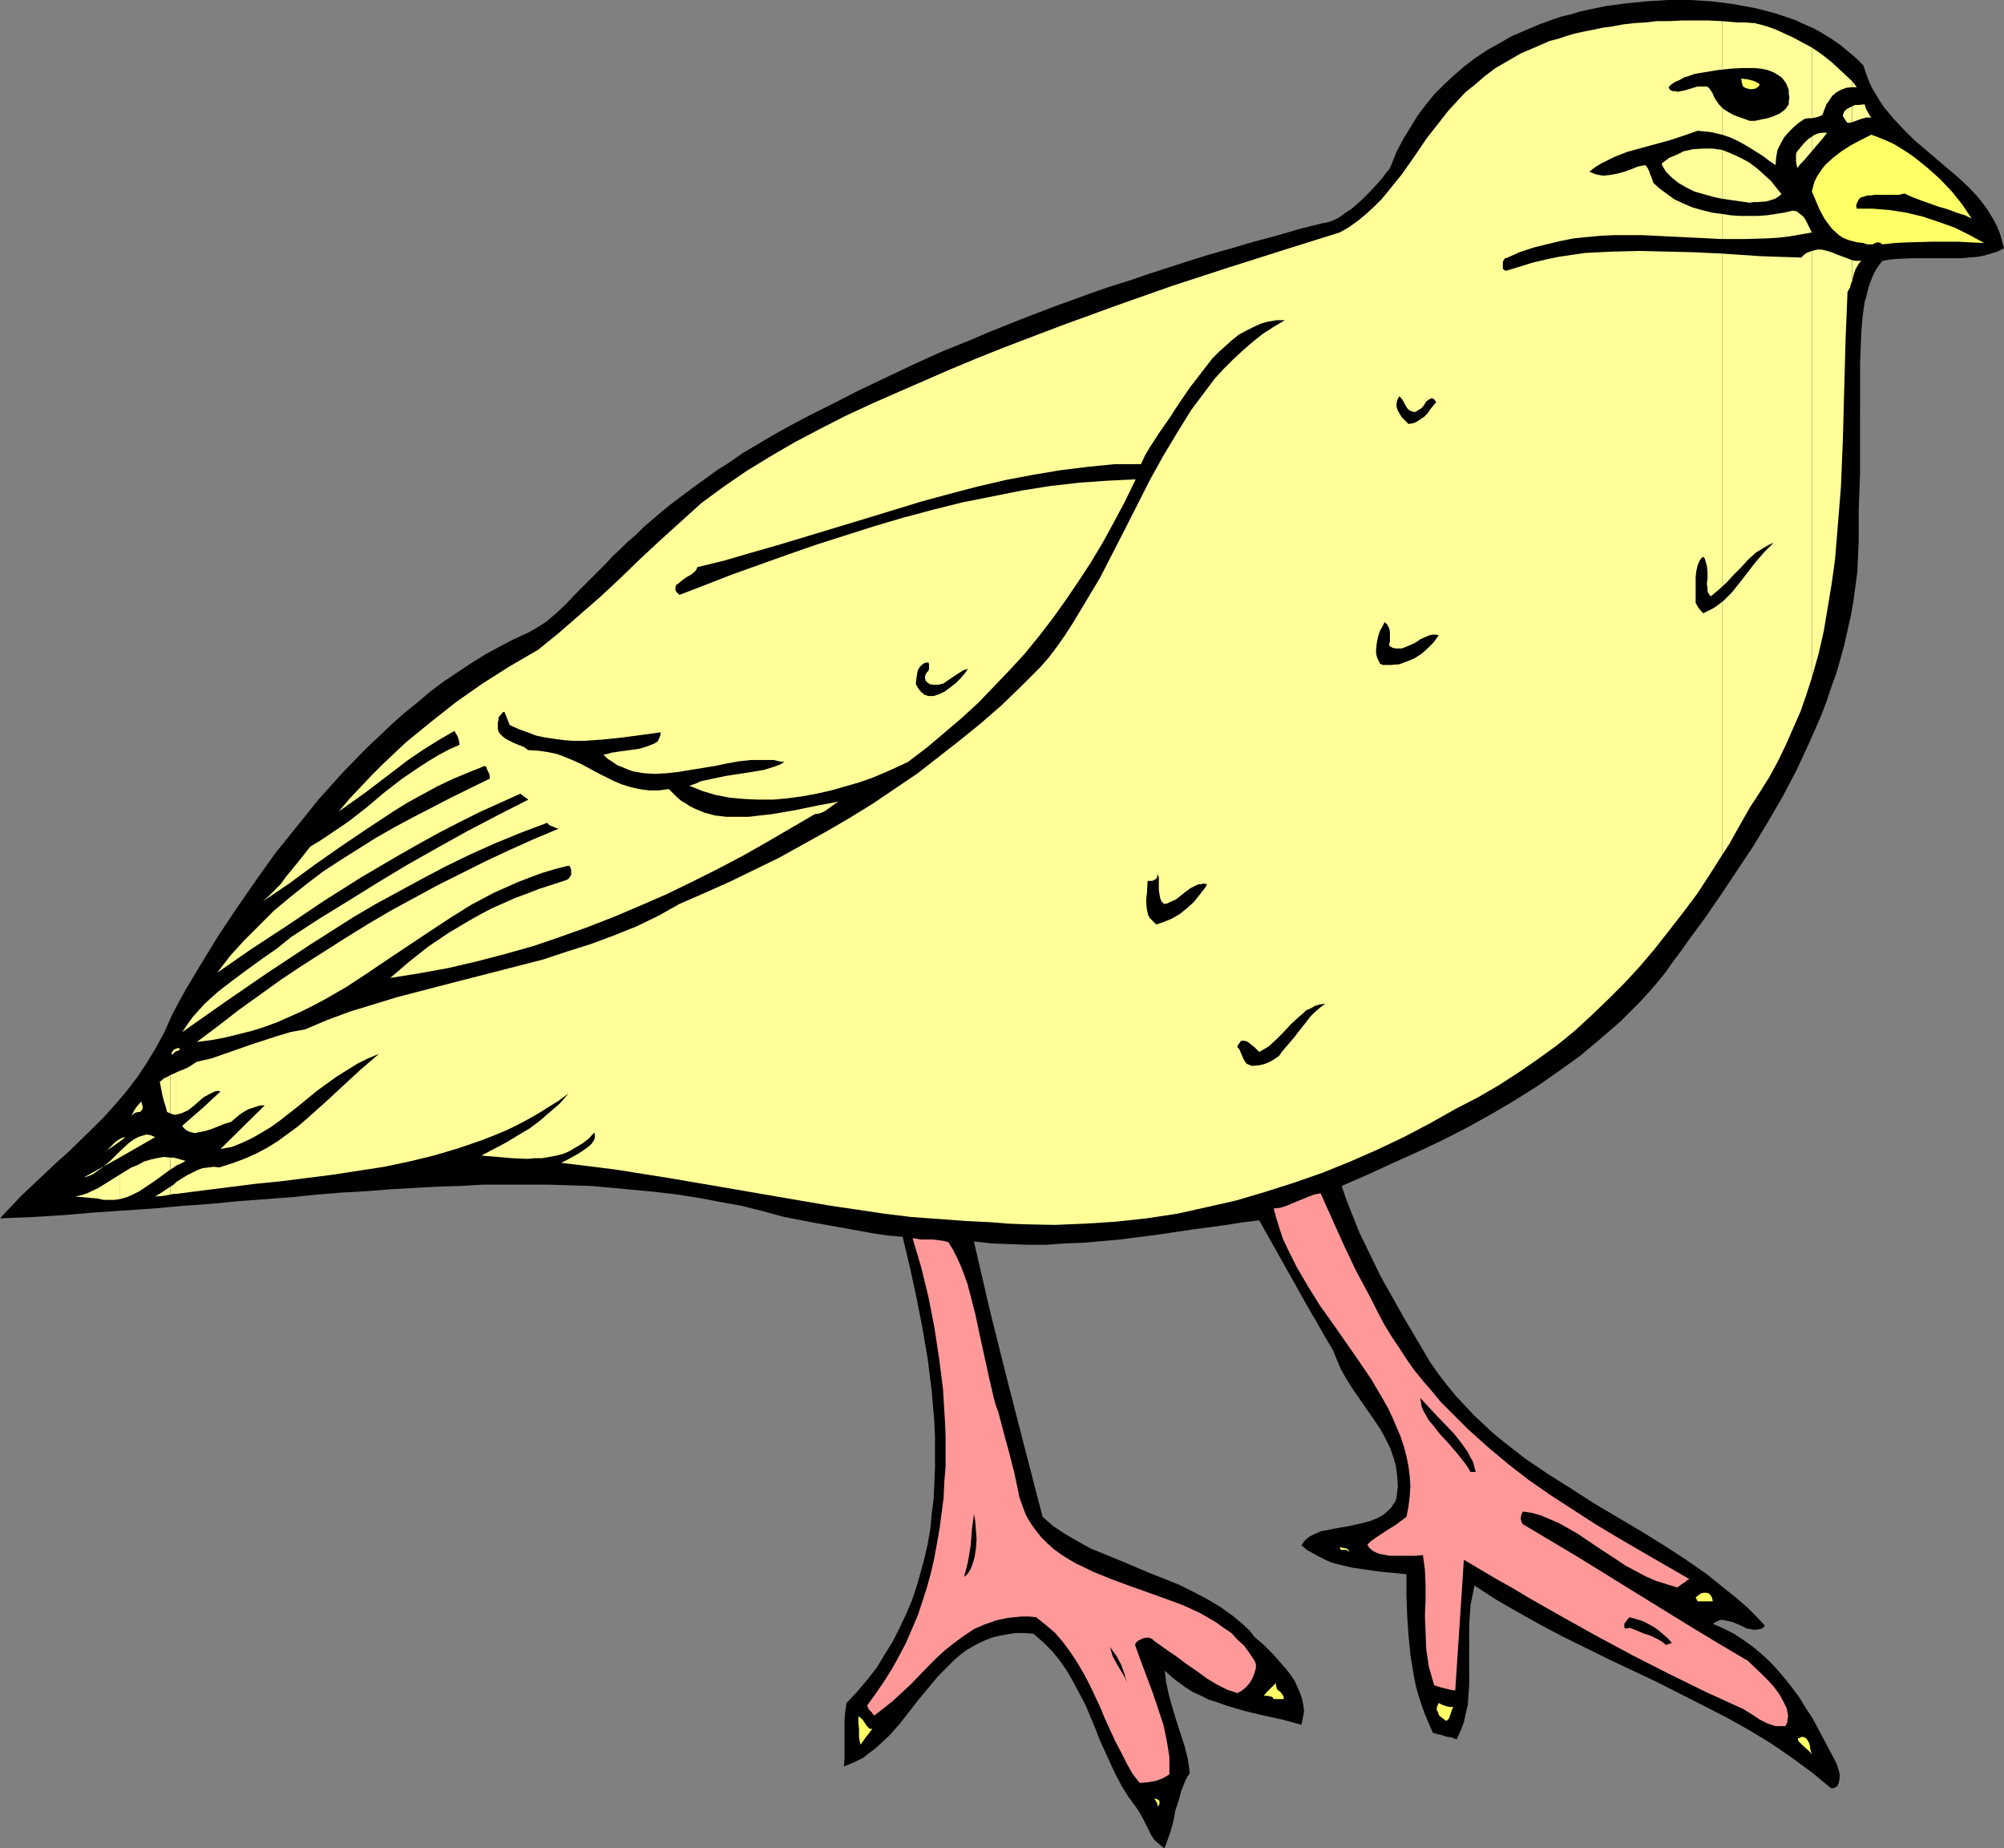 <?xml version="1.0" encoding="UTF-8" standalone="no"?>
<svg
   version="1.0"
   width="129.766mm"
   height="119.665mm"
   id="svg53"
   sodipodi:docname="Bird 042.wmf"
   xmlns:inkscape="http://www.inkscape.org/namespaces/inkscape"
   xmlns:sodipodi="http://sodipodi.sourceforge.net/DTD/sodipodi-0.dtd"
   xmlns="http://www.w3.org/2000/svg"
   xmlns:svg="http://www.w3.org/2000/svg">
  <rect width="100%" height="100%" fill="#808080" stroke="none"/>
  <sodipodi:namedview
     id="namedview53"
     pagecolor="#ffffff"
     bordercolor="#000000"
     borderopacity="0.25"
     inkscape:showpageshadow="2"
     inkscape:pageopacity="0.0"
     inkscape:pagecheckerboard="0"
     inkscape:deskcolor="#d1d1d1"
     inkscape:document-units="mm" />
  <defs
     id="defs1">
    <pattern
       id="WMFhbasepattern"
       patternUnits="userSpaceOnUse"
       width="6"
       height="6"
       x="0"
       y="0" />
  </defs>
  <path
     style="fill:#000000;fill-opacity:1;fill-rule:evenodd;stroke:none"
     d="m 284.9,452.277 0.485,-0.97 0.323,-0.97 0.808,-2.262 0.646,-2.424 0.485,-2.585 0.808,-2.424 0.646,-2.424 0.97,-2.424 0.485,-0.97 0.646,-0.97 -0.485,-3.393 -0.808,-3.232 -2.101,-6.463 -0.97,-3.232 -0.808,-2.909 -0.646,-3.07 -0.162,-1.454 -0.162,-1.293 1.616,1.454 1.616,1.293 1.778,1.293 1.778,1.131 2.101,0.97 1.939,0.97 2.101,0.646 2.262,0.808 4.363,1.293 4.686,1.131 4.525,0.97 4.686,1.293 0.323,-1.616 0.323,-1.616 -0.162,-1.454 -0.323,-1.616 -0.485,-1.454 -0.646,-1.454 -0.646,-1.454 -0.97,-1.454 -0.97,-1.293 -1.131,-1.293 -2.262,-2.585 -2.262,-2.262 -2.262,-1.939 -1.131,-1.454 -1.293,-1.293 -2.909,-2.424 -2.909,-2.101 -3.232,-1.939 -3.394,-1.777 -3.555,-1.777 -7.272,-2.909 -7.272,-3.07 -3.555,-1.454 -3.555,-1.454 -3.232,-1.777 -3.07,-1.777 -2.909,-1.939 -1.293,-1.131 -1.293,-1.131 -4.363,-16.805 -4.363,-16.966 -4.202,-16.805 -1.939,-8.402 -1.939,-8.402 4.363,0.485 4.363,0.162 4.525,0.162 h 4.363 l 4.525,-0.323 4.525,-0.162 9.05,-0.808 8.888,-1.131 8.726,-1.293 8.403,-1.131 4.04,-0.646 4.04,-0.485 9.534,16.966 2.262,4.04 2.262,3.878 2.101,3.716 0.97,1.616 0.97,1.616 0.97,2.424 0.97,2.262 1.293,2.262 1.293,2.101 2.909,4.201 2.909,4.201 1.293,1.939 1.131,2.101 1.131,2.262 0.808,2.262 0.646,2.262 0.323,2.424 0.162,2.585 -0.162,1.293 -0.162,1.454 -0.323,0.97 -0.485,0.646 -0.485,0.808 -0.646,0.646 -1.293,1.131 -1.454,0.808 -1.616,0.646 -1.778,0.485 -3.555,0.808 -3.717,0.646 -1.616,0.323 -1.616,0.323 -1.454,0.646 -1.293,0.646 -1.131,0.97 -0.808,1.131 1.293,1.131 1.454,0.808 1.454,0.808 1.616,0.808 1.454,0.646 1.778,0.485 3.394,0.808 3.394,0.485 3.394,0.485 3.394,0.323 3.07,0.323 v 4.848 l 0.162,5.009 0.323,4.848 0.485,5.009 0.808,5.009 0.485,2.424 0.646,2.424 0.808,2.424 0.808,2.262 0.97,2.262 0.97,2.262 1.131,0.323 0.808,0.162 1.454,0.485 1.131,0.162 1.293,0.485 0.97,-2.101 0.808,-2.101 0.485,-2.262 0.485,-2.101 0.162,-2.424 0.162,-2.262 v -4.848 -2.424 -7.433 l 0.162,-2.424 0.162,-2.424 0.485,-2.424 0.485,-2.424 5.171,3.393 5.333,3.07 5.494,3.07 5.494,2.909 11.474,5.655 5.818,2.747 5.818,2.747 11.474,5.817 5.656,2.909 5.494,3.07 5.333,3.232 5.171,3.555 4.848,3.555 4.686,3.878 h 0.485 l 0.485,-0.162 0.323,-0.162 0.323,-0.323 0.323,-0.808 0.162,-0.97 v -1.131 l -0.323,-1.131 -0.323,-1.131 -0.485,-0.97 -2.747,-5.171 -2.747,-5.171 -1.616,-2.424 -1.454,-2.424 -1.778,-2.424 -1.778,-2.262 -1.778,-2.101 -1.939,-2.101 -2.101,-1.939 -2.101,-1.777 -2.262,-1.616 -2.424,-1.616 -2.586,-1.293 -2.586,-1.131 0.808,-0.485 0.646,-0.323 0.808,-0.162 0.808,0.162 0.808,0.162 0.808,0.162 1.939,0.808 1.616,0.808 0.808,0.162 0.97,0.162 h 0.646 l 0.808,-0.162 0.646,-0.162 0.646,-0.646 -2.101,-2.262 -2.262,-2.262 -2.424,-2.101 -2.424,-1.939 -5.01,-4.04 -5.333,-3.716 -5.494,-3.555 -5.494,-3.393 -11.474,-6.787 -5.494,-3.555 -5.656,-3.555 -5.494,-3.716 -5.171,-4.04 -2.586,-2.101 -2.424,-2.262 -2.424,-2.262 -2.262,-2.424 -2.262,-2.424 -2.101,-2.585 -2.101,-2.747 -1.939,-2.747 -1.616,-2.747 -1.616,-2.747 -3.07,-5.171 -2.909,-5.171 -2.909,-5.171 -2.586,-5.332 -2.586,-5.332 -2.262,-5.655 -1.131,-2.909 -0.97,-2.909 6.302,-2.747 6.302,-2.909 6.141,-2.747 6.141,-2.909 5.979,-3.07 5.818,-3.232 5.494,-3.232 5.656,-3.555 5.333,-3.716 5.171,-3.716 5.01,-4.201 4.848,-4.201 4.525,-4.524 2.262,-2.424 2.101,-2.424 2.101,-2.585 1.939,-2.747 1.939,-2.585 1.939,-2.747 4.04,-5.494 3.878,-5.655 3.878,-5.817 3.878,-5.817 3.717,-6.14 3.555,-6.14 3.394,-6.463 3.07,-6.625 2.909,-6.625 1.293,-3.393 1.131,-3.393 1.293,-3.555 0.97,-3.393 0.97,-3.555 0.808,-3.555 0.808,-3.555 0.646,-3.716 0.485,-3.555 0.485,-3.716 0.162,-3.716 0.162,-3.716 v -3.878 -3.716 l 0.162,-4.524 0.162,-4.524 V 97.436 93.073 88.872 l 0.162,-4.201 0.162,-3.716 0.323,-3.716 0.485,-3.393 0.485,-1.616 0.323,-1.454 0.485,-1.454 0.485,-1.293 0.485,-1.131 0.646,-1.131 0.646,-0.97 0.808,-0.97 1.778,-0.323 1.939,-0.162 3.878,-0.162 h 4.04 3.878 3.878 l 1.778,-0.162 1.939,-0.162 1.778,-0.323 1.616,-0.485 1.616,-0.485 1.616,-0.808 -0.485,-1.777 -0.485,-1.777 -0.646,-1.616 -0.808,-1.616 -1.778,-2.909 -2.101,-2.747 -2.262,-2.424 -2.586,-2.424 -5.333,-4.524 -5.494,-4.686 -2.586,-2.585 -2.424,-2.585 -2.424,-2.909 -0.97,-1.454 -0.97,-1.616 -0.97,-1.616 -0.808,-1.777 -0.646,-1.777 -0.646,-1.939 -1.778,-1.777 -1.939,-1.616 -1.939,-1.616 -2.101,-1.454 -2.101,-1.293 -2.262,-1.293 -2.262,-0.97 -2.424,-1.131 -2.424,-0.808 -2.424,-0.808 -2.424,-0.646 -2.586,-0.646 -2.747,-0.485 -2.586,-0.485 L 418.867,0.323 413.534,0 h -5.333 l -5.171,0.323 -5.01,0.485 -4.848,0.646 -4.686,0.97 -2.101,0.485 -2.101,0.646 -2.101,0.485 -1.939,0.646 -3.555,1.293 -3.394,1.454 -3.394,1.454 -3.07,1.777 -2.909,1.616 -2.909,1.939 -2.747,2.101 -2.424,2.101 -2.424,2.262 -2.424,2.424 -2.101,2.585 -1.939,2.585 -1.778,2.909 -1.778,2.909 -1.616,3.07 -1.293,3.232 -0.485,0.97 -0.808,0.97 -0.808,1.131 -0.97,1.131 -2.101,2.262 -2.262,2.262 -2.424,2.101 -1.293,0.808 -1.293,0.97 -1.131,0.646 -1.131,0.485 -1.131,0.323 -0.97,0.162 -5.818,1.454 -5.494,1.616 -5.494,1.454 -5.494,1.616 -5.171,1.454 -5.171,1.616 -5.01,1.616 -5.01,1.616 -4.686,1.616 -4.686,1.454 -4.686,1.616 -4.363,1.616 -4.525,1.616 -8.403,3.232 -8.08,3.232 -3.717,1.616 -7.595,3.07 -7.11,3.232 -6.787,3.232 -6.464,3.07 -5.979,3.07 -5.818,2.909 -5.494,2.909 -3.717,2.101 -3.555,2.101 -3.555,2.101 -3.232,2.262 -3.07,1.939 -2.909,2.101 -2.909,2.101 -2.586,1.939 -2.586,1.939 -2.424,1.939 -2.262,1.939 -2.262,1.939 -1.939,1.939 -2.101,1.777 -1.778,1.777 -1.778,1.616 -1.616,1.777 -1.616,1.616 -3.07,3.07 -1.454,1.454 -1.293,1.293 -2.424,2.585 -2.424,2.262 -2.262,1.939 -2.262,1.454 -1.131,0.646 -1.131,0.646 -3.555,1.616 -3.394,1.777 -3.555,1.939 -3.394,2.101 -3.394,2.262 -3.394,2.262 -3.232,2.424 -3.232,2.747 -3.232,2.585 -3.07,2.747 -3.07,2.909 -3.07,2.909 -5.979,6.14 -5.656,6.302 -5.333,6.625 -5.333,6.625 -4.848,6.787 -4.686,6.787 -4.525,6.787 -4.04,6.625 -3.878,6.463 -1.778,3.232 -1.616,3.07 -1.778,4.04 -2.101,3.878 -2.262,3.716 -2.262,3.393 -2.586,3.393 -2.747,3.232 -2.747,3.07 -2.909,2.909 -5.818,5.655 -3.07,2.747 -2.909,2.747 -5.656,5.332 -2.586,2.747 L 0,298.125 l 7.918,-0.323 7.918,-0.485 7.434,-0.646 7.434,-0.485 7.11,-0.485 6.949,-0.646 6.949,-0.485 6.626,-0.646 6.464,-0.485 6.464,-0.485 6.302,-0.646 5.979,-0.485 5.979,-0.323 5.979,-0.485 11.474,-0.646 5.494,-0.162 5.656,-0.323 h 5.333 5.494 5.333 l 5.333,0.162 5.171,0.162 5.333,0.485 5.171,0.485 5.171,0.485 5.333,0.646 5.171,0.808 5.171,0.97 5.333,0.97 5.171,1.293 5.333,1.454 7.595,1.454 7.272,1.293 7.11,1.293 3.394,0.485 3.555,0.323 1.778,7.433 1.616,7.433 1.454,7.433 1.293,7.595 0.97,7.756 0.646,7.595 0.162,3.716 v 3.878 3.716 l -0.162,3.878 -0.162,3.716 -0.485,3.716 -0.323,3.555 -0.646,3.716 -0.808,3.555 -0.97,3.555 -0.97,3.393 -1.131,3.393 -1.454,3.393 -1.616,3.393 -1.616,3.232 -1.939,3.07 -1.939,3.232 -2.262,2.909 -2.586,3.07 -2.586,2.747 -0.323,2.262 -0.162,1.939 v 3.878 1.939 3.716 l -0.162,1.777 1.616,-0.646 1.454,-0.646 1.616,-0.808 1.454,-1.131 1.293,-0.97 1.293,-1.131 2.586,-2.424 2.424,-2.747 2.262,-2.909 2.262,-2.909 2.424,-2.909 2.424,-2.909 2.586,-2.585 1.293,-1.293 1.293,-1.131 1.454,-1.131 1.616,-0.97 1.454,-0.808 1.778,-0.808 1.616,-0.646 1.939,-0.485 1.778,-0.323 2.101,-0.323 h 2.101 l 2.262,0.162 2.424,2.101 2.262,2.262 1.939,2.424 1.778,2.585 1.454,2.585 1.454,2.747 1.454,2.747 2.424,5.817 1.131,2.909 2.586,5.655 1.293,2.747 1.454,2.747 1.616,2.585 1.778,2.424 0.97,1.454 0.808,1.454 1.454,2.909 0.646,1.293 0.808,1.131 1.131,0.97 z"
     id="path1" />
  <path
     style="fill:#ffff66;fill-opacity:1;fill-rule:evenodd;stroke:none"
     d="m 283.284,442.097 0.485,-0.646 v -0.323 -0.323 l -0.162,-0.323 -0.323,-0.162 -0.323,-0.162 h -0.485 v 0 l 0.162,0.162 0.323,0.485 0.323,0.646 z"
     id="path2" />
  <path
     style="fill:#ffff66;fill-opacity:1;fill-rule:evenodd;stroke:none"
     d="m 443.43,429.332 -0.162,-0.485 -0.162,-0.485 -0.162,-1.131 -0.162,-0.646 -0.323,-0.646 -0.485,-0.646 -0.808,-0.323 -0.485,0.162 -0.323,0.162 h -0.323 v 0.323 0.162 l 0.162,0.323 0.485,0.485 0.646,0.646 1.616,1.454 z"
     id="path3" />
  <path
     style="fill:#ffff66;fill-opacity:1;fill-rule:evenodd;stroke:none"
     d="m 210.565,426.908 0.646,-0.808 0.646,-0.97 0.808,-0.97 0.808,-1.131 h -0.646 l -0.323,-0.323 -0.323,-0.323 -0.323,-0.485 -0.323,-0.485 -0.323,-0.485 -0.485,-0.485 -0.646,-0.485 v 1.616 l 0.162,1.616 v 1.939 z"
     id="path4" />
  <path
     style="fill:#ffff66;fill-opacity:1;fill-rule:evenodd;stroke:none"
     d="m 353.904,421.091 0.323,-0.162 0.323,-0.323 0.323,-0.808 0.323,-0.97 0.162,-0.485 0.323,-0.646 h -0.808 l -0.808,-0.162 -0.97,-0.323 -0.97,-0.485 -0.323,0.646 -0.162,0.485 v 0.646 l 0.323,0.485 0.162,0.646 0.485,0.485 0.646,0.485 z"
     id="path5" />
  <path
     style="fill:#ffff66;fill-opacity:1;fill-rule:evenodd;stroke:none"
     d="m 311.726,415.759 h 2.424 v -0.646 l -0.323,-0.485 -0.485,-0.646 -0.485,-0.323 -0.323,-0.323 -0.162,-0.646 -0.162,-0.808 -1.454,1.454 -0.808,0.808 -0.646,0.808 v 0 h 0.323 0.485 l 0.808,0.162 0.485,0.162 z"
     id="path6" />
  <path
     style="fill:#ffff66;fill-opacity:1;fill-rule:evenodd;stroke:none"
     d="m 415.473,391.844 h 3.717 l -0.162,-0.808 -0.323,-0.646 -0.485,-0.485 -0.485,-0.162 h -0.808 l -0.646,0.162 -0.646,0.485 -0.646,0.485 z"
     id="path7" />
  <path
     style="fill:#ffff66;fill-opacity:1;fill-rule:evenodd;stroke:none"
     d="m 330.148,379.725 v -0.323 l -0.162,-0.162 -0.485,-0.323 -0.808,-0.162 -0.808,-0.162 0.162,0.485 0.162,0.162 h 0.323 0.162 0.323 0.323 l 0.485,0.162 z"
     id="path8" />
  <path
     style="fill:#ff9999;fill-opacity:1;fill-rule:evenodd;stroke:none"
     d="m 278.921,436.28 1.939,-0.162 1.939,-0.323 1.778,-0.646 1.616,-0.97 v -2.101 -2.101 l -0.323,-2.101 -0.323,-1.939 -0.808,-3.878 -1.293,-3.878 -1.293,-3.878 -1.454,-3.878 -1.454,-3.878 -1.454,-4.04 0.162,-0.485 0.485,-0.485 0.646,-0.323 0.646,-0.323 0.808,-0.162 h 0.646 l 0.808,0.323 0.485,0.485 2.747,1.939 2.586,1.777 2.586,1.939 2.586,1.777 2.424,1.777 2.424,1.454 2.586,1.293 2.424,0.808 1.131,-0.646 0.97,-0.808 0.97,-1.131 0.646,-1.131 0.485,-1.293 0.323,-1.131 v -0.97 l -0.323,-0.808 -1.293,-1.939 -1.293,-1.777 -1.616,-1.454 -1.454,-1.616 -1.939,-1.293 -1.778,-1.293 -1.939,-1.131 -1.939,-1.131 -4.202,-1.939 -4.363,-1.616 -9.05,-3.232 -4.363,-1.616 -4.363,-1.777 -1.939,-0.97 -2.101,-0.97 -1.939,-1.131 -1.778,-1.131 -1.778,-1.293 -1.616,-1.454 -1.454,-1.454 -1.293,-1.616 -1.293,-1.777 -1.131,-1.939 -0.808,-2.101 -0.808,-2.262 -0.646,-3.07 -0.646,-3.07 -1.454,-5.655 -0.808,-2.909 -0.808,-3.07 -0.808,-3.07 -0.646,-1.777 -0.485,-1.777 -1.131,-4.848 -1.131,-5.171 -1.131,-5.171 -1.131,-5.332 -1.293,-5.009 -0.646,-2.424 -0.808,-2.262 -0.808,-2.101 -0.97,-2.101 -0.97,-1.939 -1.131,-1.777 -1.293,-0.323 -1.293,-0.162 -1.131,-0.162 h -3.07 l -0.97,-0.162 -0.97,-0.162 2.101,7.11 1.778,7.271 1.454,7.433 1.131,7.433 0.97,7.595 0.485,7.756 0.162,3.716 v 3.878 3.716 l -0.323,3.878 -0.162,3.716 -0.485,3.716 -0.485,3.716 -0.646,3.716 -0.646,3.555 -0.808,3.555 -0.97,3.555 -1.131,3.555 -1.131,3.393 -1.454,3.393 -1.454,3.393 -1.616,3.07 -1.778,3.232 -1.939,3.07 -2.101,3.07 -2.101,2.909 0.485,0.97 0.646,0.646 0.323,0.485 0.162,0.162 0.162,0.162 2.262,-1.777 2.262,-1.777 2.262,-2.101 2.101,-1.939 4.202,-4.363 2.101,-2.101 2.101,-1.939 2.262,-1.777 2.424,-1.777 2.424,-1.616 2.586,-1.131 1.454,-0.485 1.293,-0.485 1.454,-0.323 1.616,-0.323 1.616,-0.162 1.616,-0.162 h 1.778 l 1.778,0.162 2.424,1.939 2.262,1.939 1.939,2.262 1.778,2.424 1.616,2.424 1.616,2.747 1.454,2.747 1.293,2.747 1.293,2.747 1.131,2.747 2.586,5.655 1.454,2.747 1.293,2.585 1.454,2.585 z"
     id="path9" />
  <path
     style="fill:#ff9999;fill-opacity:1;fill-rule:evenodd;stroke:none"
     d="m 437.612,420.122 v -0.323 l -0.162,-0.808 -0.162,-0.97 -0.808,-1.616 -0.97,-1.777 -1.293,-1.777 -1.454,-1.616 -1.778,-1.777 -3.232,-3.07 -7.11,-4.201 -6.949,-4.201 -13.898,-8.564 -6.787,-4.201 -6.787,-4.201 -6.787,-4.04 -6.787,-4.04 -0.323,-0.646 -0.162,-0.646 0.162,-0.97 0.323,-0.808 2.262,0.323 2.262,0.646 2.262,0.97 2.262,0.97 2.262,1.293 2.262,1.293 4.525,3.07 4.686,3.07 2.424,1.616 2.424,1.293 2.424,1.293 2.586,1.131 2.586,0.808 2.586,0.808 1.131,-0.808 0.97,-0.646 0.323,-0.323 0.323,-0.162 h 0.162 v -0.162 l -11.474,-6.625 -5.818,-3.393 -5.656,-3.393 -5.494,-3.555 -5.494,-3.555 -5.333,-3.716 -5.01,-3.878 -5.01,-4.201 -4.848,-4.363 -4.525,-4.524 -2.262,-2.262 -2.101,-2.585 -2.101,-2.424 -2.101,-2.585 -1.939,-2.747 -1.778,-2.747 -1.939,-2.909 -1.778,-2.909 -1.616,-3.07 -1.616,-3.232 -3.555,-6.625 -3.07,-6.463 -2.909,-6.463 -2.747,-6.14 -1.616,0.323 -1.293,0.485 -2.747,1.131 -2.747,1.131 -1.454,0.485 -1.616,0.162 0.646,2.424 0.808,2.585 0.808,2.424 1.131,2.424 1.131,2.262 1.131,2.262 2.747,4.686 2.909,4.686 3.232,4.524 6.302,9.049 3.07,4.524 2.747,4.686 1.293,2.262 1.131,2.424 0.97,2.262 0.97,2.262 0.808,2.424 0.646,2.424 0.485,2.424 0.323,2.424 0.162,2.424 -0.162,2.585 -0.323,2.585 -0.485,2.424 -2.586,1.939 -2.586,1.616 -2.424,1.616 -1.131,0.808 -0.808,0.808 0.323,0.646 0.485,0.485 0.646,0.485 0.646,0.323 0.808,0.323 0.808,0.162 1.778,0.323 h 2.101 4.04 l 1.939,-0.162 0.485,3.555 0.162,3.716 v 3.716 l -0.162,3.878 0.162,3.878 0.162,4.201 0.323,2.262 0.323,2.101 0.646,2.262 0.646,2.262 1.454,0.485 1.293,0.323 1.293,0.323 1.131,0.162 2.101,-31.994 7.918,4.686 4.04,2.262 4.04,2.424 8.242,4.686 8.403,4.686 8.726,4.686 8.888,4.524 8.888,4.363 9.211,4.201 2.101,1.293 1.939,1.293 1.939,0.97 1.939,0.646 h 2.424 l 0.485,-0.97 v -0.646 z"
     id="path10" />
  <path
     style="fill:#000000;fill-opacity:1;fill-rule:evenodd;stroke:none"
     d="m 275.851,411.881 -0.646,-2.262 -0.808,-2.262 -1.131,-2.101 -0.808,-1.131 -0.808,-1.131 0.323,1.131 0.323,1.131 1.131,2.101 1.293,2.101 0.646,1.131 z"
     id="path11" />
  <path
     style="fill:#000000;fill-opacity:1;fill-rule:evenodd;stroke:none"
     d="m 407.716,402.509 1.454,-0.485 -0.97,-1.131 -1.131,-0.97 -1.131,-0.97 -1.131,-0.808 -1.454,-0.808 -1.293,-0.646 -1.616,-0.485 -1.616,-0.485 -0.162,0.162 -0.323,0.323 -0.808,1.131 v 0.485 0.485 l 0.162,0.162 h 0.646 l 0.485,-0.162 1.293,0.485 1.131,0.485 1.131,0.485 1.131,0.323 1.131,0.485 0.97,0.485 1.131,0.646 z"
     id="path12" />
  <path
     style="fill:#000000;fill-opacity:1;fill-rule:evenodd;stroke:none"
     d="m 235.936,385.866 0.646,-0.485 0.485,-0.646 0.485,-0.808 0.323,-0.808 0.323,-0.97 0.323,-1.131 0.323,-2.101 0.162,-2.262 -0.162,-2.262 -0.162,-2.101 -0.162,-0.97 -0.162,-0.808 -0.485,3.716 -0.162,2.101 -0.162,1.939 -0.646,3.878 -0.485,1.939 z"
     id="path13" />
  <path
     style="fill:#000000;fill-opacity:1;fill-rule:evenodd;stroke:none"
     d="m 359.883,360.174 h 1.293 l -0.323,-1.131 -0.323,-1.293 -0.646,-1.131 -0.646,-1.293 -1.616,-2.262 -1.778,-2.262 -4.202,-4.363 -2.101,-2.262 -1.939,-2.101 0.162,1.131 0.162,0.97 0.485,1.131 0.646,1.131 0.646,1.131 0.97,1.131 1.778,2.262 2.101,2.262 1.939,2.262 1.939,2.424 0.808,1.131 z"
     id="path14" />
  <path
     style="fill:#ffff99;fill-opacity:1;fill-rule:evenodd;stroke:none"
     d="m 453.287,63.665 v 5.171 l 0.323,-1.454 0.485,-1.454 0.646,-1.131 0.323,-0.485 0.485,-0.485 h -1.293 z"
     id="path15" />
  <path
     style="fill:#ffff99;fill-opacity:1;fill-rule:evenodd;stroke:none"
     d="m 453.287,26.015 v 3.878 l 2.262,-0.808 1.131,-0.323 h 1.293 l -0.485,-0.646 -0.323,-0.646 -0.485,-0.808 -0.323,-1.131 -1.616,0.162 h -0.808 z"
     id="path16" />
  <path
     style="fill:#ffff99;fill-opacity:1;fill-rule:evenodd;stroke:none"
     d="m 453.287,19.875 v 1.454 h 1.131 l -0.485,-0.646 z"
     id="path17" />
  <path
     style="fill:#ffff99;fill-opacity:1;fill-rule:evenodd;stroke:none"
     d="m 453.287,21.329 v -1.454 l -2.424,-2.262 -2.424,-2.262 -2.424,-1.939 -2.586,-1.777 v 17.29 l 0.808,-0.162 0.646,-0.162 0.485,-0.162 0.646,-0.323 0.485,-1.293 0.485,-1.293 0.808,-1.131 0.646,-0.97 0.97,-0.808 1.131,-0.646 1.293,-0.485 z"
     id="path18" />
  <path
     style="fill:#ffff99;fill-opacity:1;fill-rule:evenodd;stroke:none"
     d="m 453.287,29.893 v -3.878 l -0.646,0.323 -0.646,0.323 -0.646,0.646 -0.323,0.808 v 0.323 l 0.323,0.485 0.323,0.485 0.162,0.323 0.323,0.323 h 0.485 z"
     id="path19" />
  <path
     style="fill:#ffff99;fill-opacity:1;fill-rule:evenodd;stroke:none"
     d="m 453.287,68.835 v -5.171 l -1.293,-0.485 -1.293,-0.485 -1.293,-0.485 -1.131,-0.485 -1.131,-0.323 -1.293,-0.323 h -1.131 l -1.293,0.323 v 104.384 l 1.616,-5.655 1.293,-5.655 0.97,-5.817 0.97,-5.817 0.808,-5.817 0.485,-5.817 0.485,-5.979 0.485,-5.979 0.485,-11.957 0.323,-11.957 0.323,-11.957 0.485,-11.957 0.646,-1.131 0.162,-0.808 z"
     id="path20" />
  <path
     style="fill:#ffff99;fill-opacity:1;fill-rule:evenodd;stroke:none"
     d="m 443.43,33.448 v 3.555 l 0.808,-0.97 0.97,-1.131 0.97,-1.131 0.97,-1.293 h -1.131 l -0.97,0.162 -0.97,0.323 z"
     id="path21" />
  <path
     style="fill:#ffff99;fill-opacity:1;fill-rule:evenodd;stroke:none"
     d="M 443.43,28.924 V 11.634 l -2.424,-1.293 -2.101,-1.131 -2.101,-0.97 -2.101,-0.97 -1.778,-0.646 -1.616,-0.485 -1.293,-0.323 -0.485,-0.162 h -0.323 l -2.101,-0.162 h -1.939 l -3.717,-0.323 V 32.963 l 1.939,0.646 1.778,0.808 1.778,0.97 1.616,0.97 3.07,1.939 1.454,1.131 1.454,0.97 0.162,-1.939 0.323,-1.777 0.808,-1.616 0.808,-1.454 1.131,-1.293 1.131,-1.131 1.293,-1.131 1.454,-0.97 0.97,-0.162 z"
     id="path22" />
  <path
     style="fill:#ffff99;fill-opacity:1;fill-rule:evenodd;stroke:none"
     d="m 443.43,37.003 v -3.555 l -0.97,0.646 -0.97,0.97 -1.616,1.939 -0.323,0.646 v 0.646 1.131 l 0.162,0.97 0.162,0.485 v 0.323 l 0.646,-0.97 0.97,-0.97 0.97,-1.131 z"
     id="path23" />
  <path
     style="fill:#ffff99;fill-opacity:1;fill-rule:evenodd;stroke:none"
     d="M 443.43,165.787 V 61.402 l -1.293,0.485 -0.646,0.485 -0.646,0.646 -5.01,-0.162 -4.848,-0.162 -9.534,-0.646 V 209.253 l 1.778,-2.747 1.616,-2.909 3.394,-5.979 2.424,-3.716 2.424,-3.878 2.101,-3.878 1.939,-4.04 1.778,-4.04 1.778,-4.04 1.454,-4.201 z"
     id="path24" />
  <path
     style="fill:#ffff99;fill-opacity:1;fill-rule:evenodd;stroke:none"
     d="m 421.452,52.354 v 6.14 h 5.494 l 5.494,-0.162 2.747,-0.162 2.747,-0.323 2.747,-0.485 2.747,-0.485 -0.808,-1.616 -0.808,-1.616 -0.646,-0.808 -0.646,-0.485 -0.808,-0.646 -0.97,-0.162 -2.101,0.485 -2.101,0.323 -2.101,0.323 -2.262,0.162 h -2.262 -2.101 l -2.262,-0.162 z"
     id="path25" />
  <path
     style="fill:#ffff99;fill-opacity:1;fill-rule:evenodd;stroke:none"
     d="m 421.452,36.68 v 11.957 l 3.394,0.485 3.394,0.485 0.97,-0.162 h 0.97 l 2.101,-0.162 1.131,-0.323 0.97,-0.323 0.808,-0.485 0.808,-0.646 -1.293,-1.616 -1.293,-1.616 -1.778,-1.616 -1.616,-1.454 -1.939,-1.454 -2.101,-1.131 -2.101,-0.97 z"
     id="path26" />
  <path
     style="fill:#ffff99;fill-opacity:1;fill-rule:evenodd;stroke:none"
     d="M 421.452,32.963 V 5.171 L 418.059,5.009 h -6.464 l -3.07,0.162 h -3.07 l -2.747,0.323 -2.747,0.162 -2.747,0.323 -2.586,0.485 -2.424,0.323 -2.262,0.485 -2.424,0.485 -2.262,0.485 -2.101,0.646 -1.939,0.646 -1.939,0.485 -3.717,1.616 -3.394,1.454 -3.07,1.777 -3.07,1.777 -2.586,1.939 -2.424,2.101 -2.424,1.939 -2.101,2.262 -1.939,2.101 -1.778,2.262 -3.555,4.524 -3.07,4.524 -3.07,4.363 -3.394,4.201 -1.616,1.939 -1.778,1.777 -1.939,1.777 -1.939,1.616 -2.262,1.616 -2.262,1.293 -13.413,4.201 -13.736,4.363 -13.898,4.524 -13.736,4.848 -13.736,5.009 -13.574,5.171 -6.464,2.585 -6.626,2.747 -6.302,2.747 -6.302,2.747 -6.626,2.909 -6.626,3.07 -6.302,3.232 -6.141,3.232 -5.818,3.393 -5.818,3.555 -5.656,3.878 -5.494,4.04 -5.171,4.686 -5.01,4.524 -4.848,4.524 -4.848,4.686 -4.848,4.524 -5.01,4.363 -5.01,4.363 -5.171,4.201 -6.949,4.04 -6.626,4.201 -6.464,4.524 -6.141,4.848 -6.141,5.009 -2.747,2.585 -2.909,2.747 -2.747,2.747 -2.747,2.909 -2.747,2.909 -2.586,3.07 3.394,-2.424 3.394,-2.424 6.787,-5.171 3.394,-2.585 3.555,-2.424 3.878,-2.424 3.878,-2.262 0.162,0.162 0.162,0.323 0.485,0.808 0.323,0.97 0.162,1.131 -2.586,1.131 -2.424,1.293 -2.424,1.454 -2.262,1.454 -4.525,3.07 -4.363,3.393 -4.202,3.555 -4.363,3.393 -4.525,3.07 -2.424,1.616 -2.424,1.454 -3.07,3.878 -1.454,1.777 -1.454,1.777 -1.293,1.777 -1.454,1.454 -1.454,1.454 -1.454,1.293 6.464,-4.363 6.141,-4.524 6.464,-4.524 6.464,-4.363 6.626,-4.363 3.394,-2.101 3.555,-1.939 3.555,-1.939 3.717,-1.777 3.878,-1.616 4.04,-1.616 v 0 l 0.323,0.162 0.162,0.323 0.162,0.485 0.485,0.97 0.162,1.131 -9.534,4.686 -9.373,4.848 -4.525,2.424 -4.525,2.585 -4.363,2.747 -4.363,2.747 -4.202,2.747 -4.04,3.07 -4.04,3.232 -3.878,3.232 -3.555,3.555 -3.717,3.716 -3.394,3.716 -3.232,4.201 8.403,-5.817 8.888,-5.817 8.888,-5.979 9.211,-5.817 9.373,-5.494 4.848,-2.747 4.686,-2.585 5.01,-2.585 4.848,-2.424 5.01,-2.262 5.01,-2.262 1.293,0.97 0.485,0.323 0.162,0.162 v 0 l -7.272,3.716 -7.434,3.878 -7.272,4.04 -7.434,4.201 -7.272,4.363 -7.272,4.524 -7.11,4.363 -6.949,4.524 -3.394,2.747 -3.717,2.585 -1.778,1.293 -1.778,1.293 -3.717,2.747 -3.555,2.747 -1.616,1.454 -1.616,1.454 -1.454,1.616 -1.454,1.616 -1.293,1.777 -1.293,1.939 10.342,-7.271 10.342,-7.11 10.504,-6.948 5.333,-3.393 5.333,-3.393 5.494,-3.232 5.656,-3.07 5.656,-3.07 5.818,-3.07 5.979,-2.909 6.141,-2.747 6.302,-2.585 6.464,-2.424 0.162,0.323 0.485,0.323 0.323,0.162 0.485,0.162 0.646,0.323 0.646,0.162 -6.141,2.585 -6.141,2.747 -5.818,2.747 -5.818,2.909 -5.818,2.909 -5.656,3.07 -5.656,3.07 -5.494,3.232 -5.494,3.393 -5.333,3.393 -5.333,3.393 -5.333,3.555 -10.342,7.433 -5.01,3.878 -5.171,3.878 3.717,-0.485 3.394,-0.646 3.232,-0.808 3.232,-0.808 3.07,-0.97 3.07,-1.131 2.909,-1.293 2.909,-1.293 2.909,-1.454 2.747,-1.454 5.333,-3.07 5.171,-3.393 5.01,-3.393 10.181,-6.787 5.171,-3.393 5.171,-3.232 5.494,-2.909 2.909,-1.293 2.909,-1.293 2.909,-1.131 3.07,-1.131 3.232,-0.97 3.232,-0.808 0.323,0.162 0.162,0.323 0.162,0.485 v 0.646 0.646 l -0.323,0.485 -0.323,0.485 -0.646,0.323 -6.464,2.101 -2.909,1.131 -3.07,1.131 -2.909,1.293 -2.909,1.293 -2.747,1.454 -2.586,1.454 -5.171,3.07 -5.01,3.393 -4.686,3.716 -4.525,3.878 7.11,-1.131 7.11,-1.293 6.949,-1.616 6.787,-1.777 6.949,-1.939 6.626,-2.262 6.787,-2.424 6.626,-2.585 6.464,-2.747 6.302,-2.747 6.302,-3.07 6.141,-3.07 6.141,-3.232 5.979,-3.393 5.818,-3.393 5.818,-3.393 1.131,-0.162 0.808,-0.323 0.646,-0.323 0.646,-0.485 1.131,-0.808 0.646,-0.485 0.808,-0.485 -2.586,0.485 -2.586,0.485 -5.494,1.131 -5.656,0.97 -2.909,0.323 -2.747,0.323 h -2.747 -2.747 l -2.747,-0.323 -2.424,-0.646 -2.424,-0.97 -1.293,-0.646 -0.97,-0.646 -1.131,-0.646 -1.131,-0.97 -0.97,-0.97 -0.97,-0.97 -1.293,0.162 -1.131,0.162 h -2.424 l -2.424,-0.323 -2.101,-0.485 -2.101,-0.646 -1.939,-0.808 -3.878,-1.939 -3.878,-2.101 -2.101,-0.97 -1.939,-0.808 -2.101,-0.808 -2.262,-0.485 -2.262,-0.323 -2.586,-0.162 -1.131,-0.808 -1.293,-0.485 -1.131,-0.485 -0.97,-0.485 -0.97,-0.485 -0.808,-0.646 -0.646,-0.646 -0.323,-0.485 -0.162,-0.646 v -1.616 l 0.162,-0.646 v -0.485 l 0.323,-0.485 0.323,-0.323 0.323,-0.485 0.485,-0.162 0.646,1.616 0.646,1.616 2.101,0.97 2.262,0.808 2.101,0.808 2.262,0.485 2.262,0.323 2.424,0.323 2.262,0.162 h 2.424 l 4.686,-0.323 4.686,-0.485 4.848,-0.646 4.686,-0.646 -0.162,0.808 -0.323,0.808 -0.323,0.646 -0.808,0.485 -0.808,0.323 -0.808,0.323 -0.97,0.323 -1.131,0.323 -2.262,0.323 -2.424,0.323 -2.101,0.323 -1.131,0.323 -0.808,0.162 0.97,0.97 1.293,0.808 1.131,0.808 1.293,0.485 1.131,0.485 1.293,0.485 2.747,0.485 2.747,0.162 2.909,-0.162 2.909,-0.323 2.909,-0.485 5.979,-0.97 3.07,-0.646 2.747,-0.485 3.07,-0.323 h 2.747 2.747 l 1.293,0.323 1.293,0.162 -1.131,0.646 -1.293,0.485 -2.586,0.808 -2.909,0.485 -3.07,0.485 -3.232,0.485 -3.07,0.646 -3.07,0.646 -1.454,0.646 -1.454,0.485 3.232,1.293 3.232,0.97 3.394,0.646 3.555,0.323 3.555,0.162 h 3.555 l 3.555,-0.323 3.555,-0.485 3.555,-0.646 3.555,-0.808 3.394,-0.97 3.394,-0.97 3.232,-1.131 3.07,-1.293 2.909,-1.293 2.747,-1.293 4.686,-3.555 4.202,-3.555 4.363,-3.716 4.04,-3.716 3.878,-4.04 3.717,-3.878 3.717,-4.04 3.555,-4.363 3.232,-4.201 3.232,-4.524 3.07,-4.524 3.07,-4.686 2.909,-4.848 2.747,-5.009 2.747,-5.171 2.586,-5.332 -6.787,0.323 -6.949,0.485 -7.11,0.808 -7.11,1.131 -7.272,1.454 -7.272,1.454 -7.11,1.777 -7.272,1.939 -7.11,2.101 -7.11,2.262 -7.11,2.262 -6.949,2.424 -6.787,2.424 -6.787,2.424 -6.626,2.585 -6.302,2.424 -0.646,-0.646 -0.323,-0.485 v -0.485 -0.323 l 0.162,-0.485 0.485,-0.323 0.97,-0.808 1.131,-0.808 1.131,-0.646 0.97,-0.808 0.323,-0.485 0.162,-0.485 6.626,-1.616 6.626,-1.939 6.787,-1.939 6.949,-2.101 13.898,-4.201 13.736,-4.201 7.11,-1.939 6.787,-1.777 6.949,-1.616 6.787,-1.293 6.787,-1.131 6.626,-0.808 3.232,-0.323 3.232,-0.323 h 3.394 3.07 l 0.97,-2.101 1.131,-1.939 2.424,-3.716 2.586,-3.716 1.131,-1.777 1.293,-1.939 2.424,-3.555 2.747,-3.555 2.747,-3.555 1.616,-1.616 1.616,-1.454 1.616,-1.454 1.616,-1.293 1.778,-0.97 1.939,-0.97 1.778,-0.808 1.778,-0.485 1.939,-0.323 h 2.101 l -2.747,1.616 -2.747,1.777 -2.424,1.939 -2.424,2.101 -2.424,2.262 -2.262,2.262 -2.101,2.262 -1.939,2.585 -1.939,2.585 -1.939,2.585 -3.394,5.494 -3.394,5.655 -3.232,5.817 -6.141,12.119 -3.07,5.979 -3.07,5.979 -3.394,5.655 -3.394,5.655 -1.778,2.747 -1.939,2.747 -1.939,2.585 -2.101,2.424 -4.686,4.686 -4.848,4.686 -5.01,4.363 -5.171,4.201 -5.171,4.04 -5.171,4.04 -5.494,3.716 -5.494,3.716 -5.494,3.393 -5.818,3.393 -5.818,3.232 -5.818,3.232 -5.979,2.909 -5.979,2.909 -6.141,2.747 -6.302,2.747 -2.586,1.454 -2.586,1.454 -5.333,2.585 -5.656,2.262 -5.656,2.101 -5.656,1.777 -5.818,1.939 -11.958,3.07 -11.958,3.07 -11.797,3.07 -5.818,1.777 -5.818,1.777 -5.656,2.101 -5.333,2.262 -3.555,0.646 -3.232,0.97 -6.464,2.101 -6.464,2.262 -3.232,1.131 -3.555,0.808 -0.97,0.646 -1.293,0.808 -2.747,1.131 v 10.341 l 0.646,-0.162 0.646,-0.162 0.646,-0.323 0.808,-0.323 1.293,-0.97 1.293,-1.131 1.293,-1.131 1.454,-0.808 0.646,-0.323 0.646,-0.323 0.808,-0.162 0.646,0.162 -2.101,1.939 -2.262,2.101 -2.424,2.101 -2.586,2.262 0.485,0.646 0.646,0.485 0.646,0.323 0.646,0.162 0.646,0.162 0.808,-0.162 1.616,-0.323 1.616,-0.485 1.616,-0.646 1.616,-0.646 1.616,-0.485 1.131,-0.97 0.97,-0.808 0.97,-0.646 1.131,-0.646 0.97,-0.323 0.97,-0.323 1.131,-0.323 h 0.97 l -10.827,10.665 2.747,-0.485 2.424,-0.97 2.424,-1.131 2.262,-1.293 2.424,-1.454 2.262,-1.616 4.525,-3.555 4.525,-3.716 4.686,-3.393 2.586,-1.616 2.586,-1.616 2.586,-1.293 2.747,-1.131 -2.262,1.939 -2.262,1.939 -4.202,3.878 -4.363,4.04 -4.525,4.04 -2.262,1.939 -2.424,1.777 -2.424,1.777 -2.586,1.616 -2.747,1.454 -2.909,1.293 -3.07,1.131 -3.07,0.97 -1.293,-0.162 -1.293,0.162 -1.454,0.162 -1.293,0.485 -1.293,0.646 -1.293,0.646 -2.586,1.616 v 2.909 l 6.302,-0.808 12.766,-1.616 6.464,-0.646 12.766,-1.616 6.302,-0.97 6.302,-0.97 6.141,-1.293 5.979,-1.454 5.979,-1.777 5.656,-1.939 2.909,-1.131 2.747,-1.131 2.747,-1.293 2.747,-1.454 2.586,-1.454 2.586,-1.616 2.586,-1.616 2.424,-1.777 -2.101,2.424 -2.424,2.101 -2.424,2.101 -2.586,1.939 -2.747,1.616 -2.909,1.777 -3.07,1.616 -3.07,1.616 7.595,0.646 3.717,0.162 1.778,-0.162 h 1.778 l 1.778,-0.323 1.778,-0.323 1.778,-0.485 1.454,-0.646 1.616,-0.97 1.616,-0.97 1.454,-1.131 1.293,-1.454 0.162,0.646 v 0.485 l -0.162,0.646 -0.323,0.485 -0.323,0.485 -0.485,0.485 -1.293,0.97 -1.454,0.97 -1.454,0.808 -1.454,0.808 -1.293,0.646 6.626,0.808 6.464,0.808 13.251,2.101 13.251,2.262 13.09,2.262 13.251,2.262 6.626,0.97 6.464,0.97 6.626,0.808 6.626,0.485 6.626,0.485 6.464,0.323 3.878,0.323 3.878,0.162 7.595,0.162 7.757,-0.323 7.434,-0.485 7.434,-0.808 7.434,-1.131 7.272,-1.616 7.11,-1.616 7.11,-2.101 7.11,-2.262 6.949,-2.424 6.787,-2.747 6.626,-2.909 6.464,-3.07 6.464,-3.393 6.302,-3.555 5.333,-2.747 5.01,-2.909 5.01,-3.232 4.686,-3.232 4.686,-3.393 4.363,-3.555 4.202,-3.878 4.04,-3.878 3.878,-3.878 3.878,-4.201 3.555,-4.201 3.555,-4.524 3.394,-4.363 3.394,-4.524 3.07,-4.686 3.07,-4.848 V 62.049 l -6.787,-0.323 -6.626,-0.162 -6.787,-0.162 -6.626,0.162 -3.394,0.162 -3.232,0.162 -3.394,0.485 -3.232,0.485 -3.07,0.646 -3.394,0.808 -3.07,0.97 -3.232,0.97 -0.485,-0.162 -0.323,-0.323 v -0.485 -0.646 -0.646 l 0.323,-0.485 0.162,-0.323 h 0.323 l 3.232,-1.454 3.394,-1.131 3.232,-0.808 3.394,-0.808 3.232,-0.646 3.232,-0.323 3.394,-0.323 3.394,-0.162 h 6.626 l 6.626,0.323 6.626,0.323 6.464,0.323 v -6.14 l -2.424,-0.323 -2.586,-0.646 -2.262,-0.646 -2.262,-0.97 -2.101,-0.97 -1.778,-1.293 -1.778,-1.293 -1.616,-1.454 -0.485,-1.454 -0.323,-0.646 -0.162,-0.646 -0.485,-0.97 -0.485,-0.646 -1.778,0.323 -1.616,0.646 -1.778,0.646 -1.778,0.485 -1.778,0.323 -1.616,0.162 -0.97,-0.162 -0.808,-0.162 -0.808,-0.323 -0.808,-0.323 1.454,-1.131 1.293,-0.808 1.616,-0.808 1.616,-0.808 3.232,-1.293 3.555,-0.97 3.555,-0.97 3.555,-0.97 3.394,-1.131 3.232,-1.131 1.616,0.162 1.616,0.162 z"
     id="path27" />
  <path
     style="fill:#ffff99;fill-opacity:1;fill-rule:evenodd;stroke:none"
     d="M 421.452,48.637 V 36.68 l -2.262,-0.323 h -2.424 l -2.424,0.162 -2.262,0.485 -1.616,0.808 -1.939,0.808 -0.646,0.485 -0.646,0.485 -0.485,0.323 v 0.485 l 0.485,0.808 0.485,0.808 1.454,1.454 1.616,1.293 1.939,1.131 1.939,0.97 2.262,0.646 2.262,0.646 z"
     id="path28" />
  <path
     style="fill:#ffff99;fill-opacity:1;fill-rule:evenodd;stroke:none"
     d="m 43.147,283.421 v 1.777 l 1.131,-0.485 1.131,-0.646 -1.131,-0.323 z"
     id="path29" />
  <path
     style="fill:#ffff99;fill-opacity:1;fill-rule:evenodd;stroke:none"
     d="m 43.147,256.597 v 0.646 l 0.485,-0.162 0.485,-0.323 -0.485,-0.323 h -0.162 z"
     id="path30" />
  <path
     style="fill:#ffff99;fill-opacity:1;fill-rule:evenodd;stroke:none"
     d="m 43.147,257.244 v -0.646 l -0.485,0.162 -0.323,0.323 -0.323,0.485 v 0.808 -0.323 l 0.323,-0.162 0.323,-0.323 0.162,-0.162 z"
     id="path31" />
  <path
     style="fill:#ffff99;fill-opacity:1;fill-rule:evenodd;stroke:none"
     d="m 43.147,272.756 v -10.341 l -0.646,0.323 -0.808,0.323 v 9.372 l 0.808,0.323 z"
     id="path32" />
  <path
     style="fill:#ffff99;fill-opacity:1;fill-rule:evenodd;stroke:none"
     d="m 43.147,285.198 v -1.777 l -0.646,-0.162 h -0.808 v 2.909 l 0.808,-0.485 z"
     id="path33" />
  <path
     style="fill:#ffff99;fill-opacity:1;fill-rule:evenodd;stroke:none"
     d="m 43.147,292.146 v -2.909 l -0.646,0.646 -0.808,0.485 v 1.939 l 0.808,-0.162 z"
     id="path34" />
  <path
     style="fill:#ffff99;fill-opacity:1;fill-rule:evenodd;stroke:none"
     d="m 41.693,272.433 v -9.372 l -0.808,0.485 -0.808,0.323 -0.485,0.485 -0.485,0.323 0.646,3.393 0.485,1.777 0.323,0.97 0.323,1.293 z"
     id="path35" />
  <path
     style="fill:#ffff99;fill-opacity:1;fill-rule:evenodd;stroke:none"
     d="m 41.693,286.168 v -2.909 l -1.616,-0.162 -1.778,0.323 -1.454,0.323 -1.616,0.485 -1.454,0.808 -1.616,0.646 -2.909,1.777 v 5.979 l 1.778,-0.485 1.454,-0.646 1.616,-0.808 1.454,-0.97 1.454,-0.97 1.616,-1.131 z"
     id="path36" />
  <path
     style="fill:#ffff99;fill-opacity:1;fill-rule:evenodd;stroke:none"
     d="m 41.693,292.308 v -1.939 l -1.939,1.293 -1.778,1.131 1.939,-0.162 z"
     id="path37" />
  <path
     style="fill:#ffff99;fill-opacity:1;fill-rule:evenodd;stroke:none"
     d="m 29.25,281.805 v 1.454 l 8.726,-5.009 -1.131,-0.485 -0.97,-0.162 -1.131,0.323 -0.97,0.323 -1.131,0.646 -1.131,0.808 z"
     id="path38" />
  <path
     style="fill:#ffff99;fill-opacity:1;fill-rule:evenodd;stroke:none"
     d="m 29.25,278.735 v 0.646 l 0.646,-0.485 0.808,-0.646 -0.808,0.162 z"
     id="path39" />
  <path
     style="fill:#ffff99;fill-opacity:1;fill-rule:evenodd;stroke:none"
     d="m 32.158,273.079 0.485,-0.485 0.485,-0.323 0.646,-0.162 h 0.485 l 0.323,-0.323 0.323,-0.485 v -0.646 l -0.162,-0.485 -0.162,-0.646 -1.131,1.293 -0.323,0.485 -0.323,0.485 -0.323,0.646 z"
     id="path40" />
  <path
     style="fill:#ffff99;fill-opacity:1;fill-rule:evenodd;stroke:none"
     d="m 29.25,279.381 v -0.646 l -0.97,0.646 -0.97,0.97 -0.97,0.97 -1.131,0.808 1.939,-1.293 z"
     id="path41" />
  <path
     style="fill:#ffff99;fill-opacity:1;fill-rule:evenodd;stroke:none"
     d="m 29.25,283.259 v -1.454 l -2.101,2.101 -2.101,1.777 -1.131,0.808 -1.131,0.808 -1.131,0.485 -1.131,0.323 z"
     id="path42" />
  <path
     style="fill:#ffff99;fill-opacity:1;fill-rule:evenodd;stroke:none"
     d="m 29.25,293.439 v -5.979 l -2.586,1.616 -2.586,1.616 -2.747,1.293 -1.454,0.485 -1.454,0.323 5.494,0.485 1.454,0.323 h 1.293 1.293 z"
     id="path43" />
  <path
     style="fill:#000000;fill-opacity:1;fill-rule:evenodd;stroke:none"
     d="m 306.878,260.799 1.454,-0.162 1.293,-0.323 1.131,-0.485 1.131,-0.646 1.131,-0.808 0.808,-1.131 1.939,-2.262 0.97,-1.131 0.97,-1.293 1.939,-2.424 0.97,-1.293 1.131,-1.131 1.293,-1.131 1.293,-0.97 -1.293,0.162 -1.131,0.323 -1.131,0.646 -1.131,0.485 -0.808,0.808 -0.97,0.808 -1.939,1.777 -1.778,1.939 -1.778,1.777 -1.939,1.777 -1.131,0.646 -1.131,0.646 -0.485,-0.485 -0.646,-0.646 -0.808,-0.646 -0.808,-0.646 -0.808,-0.323 h -0.323 -0.485 l -0.323,0.323 -0.162,0.323 -0.323,0.323 -0.162,0.646 0.485,0.485 0.323,0.808 0.646,1.454 0.323,0.646 0.485,0.646 0.808,0.323 0.323,0.162 z"
     id="path44" />
  <path
     style="fill:#000000;fill-opacity:1;fill-rule:evenodd;stroke:none"
     d="m 282.961,226.219 0.97,-0.323 0.97,-0.323 1.939,-0.808 1.939,-1.131 1.778,-1.454 1.616,-1.454 1.293,-1.616 1.131,-1.454 0.485,-0.646 0.323,-0.646 -0.808,-0.162 -0.646,0.162 h -0.646 l -0.646,0.323 -1.293,0.646 -1.131,0.808 -2.424,1.939 -1.454,0.646 -0.646,0.323 -0.808,0.162 -0.646,-0.646 -0.323,-0.808 -0.162,-0.97 -0.162,-0.97 v -2.101 -0.97 l -0.323,-0.97 v 0.485 l -0.162,0.485 -0.162,0.323 -0.323,0.162 -0.323,0.162 -0.323,0.162 h -1.131 l -0.162,2.909 -0.162,1.454 v 1.293 l 0.162,1.454 0.323,1.293 0.323,0.646 0.485,0.485 0.485,0.485 z"
     id="path45" />
  <path
     style="fill:#000000;fill-opacity:1;fill-rule:evenodd;stroke:none"
     d="m 227.209,170.311 h 1.293 l 1.454,-0.485 1.293,-0.646 1.293,-0.97 1.293,-0.97 1.131,-1.131 1.131,-1.293 0.808,-1.131 -0.646,0.162 -0.485,0.162 -1.293,0.808 -2.424,1.616 -1.131,0.808 -1.293,0.323 h -0.646 -0.646 l -0.808,-0.162 -0.646,-0.485 -0.323,-0.323 -0.162,-0.485 v -0.646 l 0.162,-0.485 0.323,-0.485 0.323,-0.323 0.162,-0.485 v -0.646 -0.485 l -0.162,-0.485 -0.97,0.162 -0.646,0.485 -0.485,0.485 -0.485,0.808 -0.162,0.808 -0.162,0.97 -0.162,1.616 0.646,1.131 0.646,0.808 0.808,0.646 z"
     id="path46" />
  <path
     style="fill:#000000;fill-opacity:1;fill-rule:evenodd;stroke:none"
     d="m 338.39,162.716 h 1.939 l 2.101,-0.162 1.778,-0.646 1.939,-0.808 1.778,-1.131 1.454,-1.293 1.454,-1.454 1.293,-1.777 -0.808,-0.162 h -0.646 l -0.808,0.162 -0.808,0.323 -1.454,0.646 -0.646,0.485 -0.808,0.485 -1.454,0.646 -1.616,0.646 h -0.646 -0.808 l -0.808,-0.162 -0.808,-0.485 v -0.485 l 0.162,-0.646 v -1.454 -0.808 l -0.162,-0.808 -0.485,-0.97 -0.646,-0.646 -0.162,0.323 -0.323,0.646 -0.646,1.131 -0.485,1.454 -0.323,1.616 -0.162,1.616 v 0.808 l 0.162,0.808 0.162,0.485 0.323,0.646 0.323,0.646 z"
     id="path47" />
  <path
     style="fill:#000000;fill-opacity:1;fill-rule:evenodd;stroke:none"
     d="m 416.766,150.113 1.293,-0.646 1.293,-0.646 1.131,-0.808 1.293,-0.97 0.97,-0.97 1.131,-1.131 1.939,-2.424 3.878,-5.009 2.101,-2.424 2.262,-2.262 -1.131,0.485 -1.131,0.646 -2.101,1.293 -1.778,1.616 -1.778,1.939 -1.778,1.777 -1.778,1.939 -1.939,1.777 -1.939,1.616 -0.323,-0.323 -0.323,-0.485 -0.162,-0.485 v -0.646 l -0.162,-1.131 0.162,-1.454 v -1.454 l -0.162,-1.454 -0.323,-1.131 -0.162,-0.646 -0.485,-0.485 -0.485,0.485 -0.323,0.485 -0.485,1.131 -0.323,1.454 -0.162,1.454 v 4.848 1.454 l 0.646,1.131 0.646,0.808 0.162,0.162 0.162,0.162 0.162,0.162 z"
     id="path48" />
  <path
     style="fill:#000000;fill-opacity:1;fill-rule:evenodd;stroke:none"
     d="m 344.692,103.738 1.131,-0.162 0.808,-0.323 0.97,-0.646 0.97,-0.646 0.808,-0.808 0.646,-0.97 1.454,-1.777 -0.323,-0.485 -0.323,-0.323 -0.323,-0.162 h -0.162 l -0.646,0.323 -0.646,0.485 -0.485,0.808 -0.646,0.808 -0.808,0.485 -0.485,0.323 -0.323,0.162 -0.808,-0.162 -0.646,-0.323 -0.485,-0.485 -0.646,-1.131 -0.323,-0.646 -0.323,-0.485 -0.646,-0.646 -0.485,0.97 -0.162,0.808 v 0.808 l 0.323,0.97 0.485,0.808 0.485,0.808 0.808,0.808 z"
     id="path49" />
  <path
     style="fill:#000000;fill-opacity:1;fill-rule:evenodd;stroke:none"
     d="m 462.175,44.436 h 0.485 0.485 1.293 l 0.646,-0.162 0.485,-0.162 0.646,-0.323 0.485,-0.485 -0.162,-0.323 -0.323,-0.323 -0.808,-0.323 -0.97,-0.323 -1.293,-0.162 -2.424,-0.485 -0.97,-0.323 -0.485,-0.323 -0.485,-0.323 h -0.97 l -0.808,0.323 -0.323,0.162 -0.162,0.162 h -0.162 l 0.162,0.323 0.162,0.323 0.323,0.646 0.808,0.162 0.808,0.323 0.97,0.162 0.97,0.323 0.97,0.485 z"
     id="path50" />
  <path
     style="fill:#000000;fill-opacity:1;fill-rule:evenodd;stroke:none"
     d="m 428.24,29.57 h 1.293 l 1.454,-0.323 1.616,-0.323 1.454,-0.485 1.454,-0.646 1.131,-0.808 0.485,-0.485 0.323,-0.485 0.323,-0.485 v -0.646 l 0.162,-0.97 -0.162,-0.97 v -0.97 l -0.323,-0.808 -0.323,-0.808 -0.485,-0.646 -0.485,-0.646 -0.646,-0.485 -1.293,-0.808 -1.616,-0.646 -1.616,-0.323 -1.778,-0.162 h -2.747 l -2.909,0.162 -3.07,0.323 -2.909,0.485 -2.909,0.485 -1.293,0.485 -1.131,0.323 -1.131,0.646 -1.131,0.485 -0.97,0.646 -0.646,0.646 0.323,0.646 0.646,0.323 h 0.646 l 0.646,0.162 0.808,-0.162 0.808,-0.162 1.616,-0.485 1.616,-0.485 h 0.808 0.646 0.808 l 0.485,0.323 0.485,0.646 0.485,0.808 0.323,0.808 0.485,0.808 0.808,1.131 0.97,0.97 1.293,0.808 1.131,0.646 1.293,0.485 z"
     id="path51" />
  <path
     style="fill:#ffff66;fill-opacity:1;fill-rule:evenodd;stroke:none"
     d="m 460.721,59.787 3.07,-0.323 3.07,-0.162 6.141,-0.162 h 6.141 l 3.07,0.162 3.394,0.162 -3.555,-1.939 -3.555,-1.777 -4.04,-1.454 -3.878,-1.293 -4.04,-0.97 -4.202,-0.646 -4.04,-0.323 h -1.939 -1.939 l -0.162,-0.808 0.323,-0.808 0.323,-0.646 0.485,-0.485 0.646,-0.162 0.97,-0.323 h 0.808 l 0.97,-0.162 h 5.01 0.97 l 0.646,-0.162 0.646,-0.162 1.778,0.808 2.101,0.808 4.525,1.616 2.262,0.646 2.101,0.808 2.101,0.646 1.616,0.808 -2.262,-3.393 -2.586,-3.232 -2.909,-3.07 -3.07,-2.747 -3.232,-2.585 -1.616,-1.131 -3.394,-2.101 -1.778,-0.808 -1.939,-0.808 -1.778,-0.646 -2.586,1.293 -2.424,1.293 -2.262,1.454 -2.101,1.616 -1.778,1.616 -0.808,0.97 -0.646,0.97 -0.646,0.97 -0.646,1.293 -0.323,1.131 -0.323,1.293 0.97,2.262 0.97,2.262 1.131,2.101 1.293,1.777 0.646,0.808 1.616,1.454 0.97,0.646 1.131,0.485 1.131,0.323 1.293,0.323 1.454,0.162 0.485,0.162 0.485,0.162 h 0.646 0.646 l 0.646,-0.323 0.485,-0.162 h 0.323 l 0.485,0.162 z"
     id="path52" />
  <path
     style="fill:#ffff66;fill-opacity:1;fill-rule:evenodd;stroke:none"
     d="m 428.24,21.814 h 0.646 l 0.808,-0.162 0.485,-0.323 0.323,-0.323 0.162,-0.323 -0.323,-0.323 -0.323,-0.162 -0.646,-0.323 -0.485,-0.162 -1.293,-0.323 -1.454,-0.162 0.162,0.97 0.162,0.646 0.162,0.323 0.485,0.323 0.485,0.162 z"
     id="path53" />
</svg>
